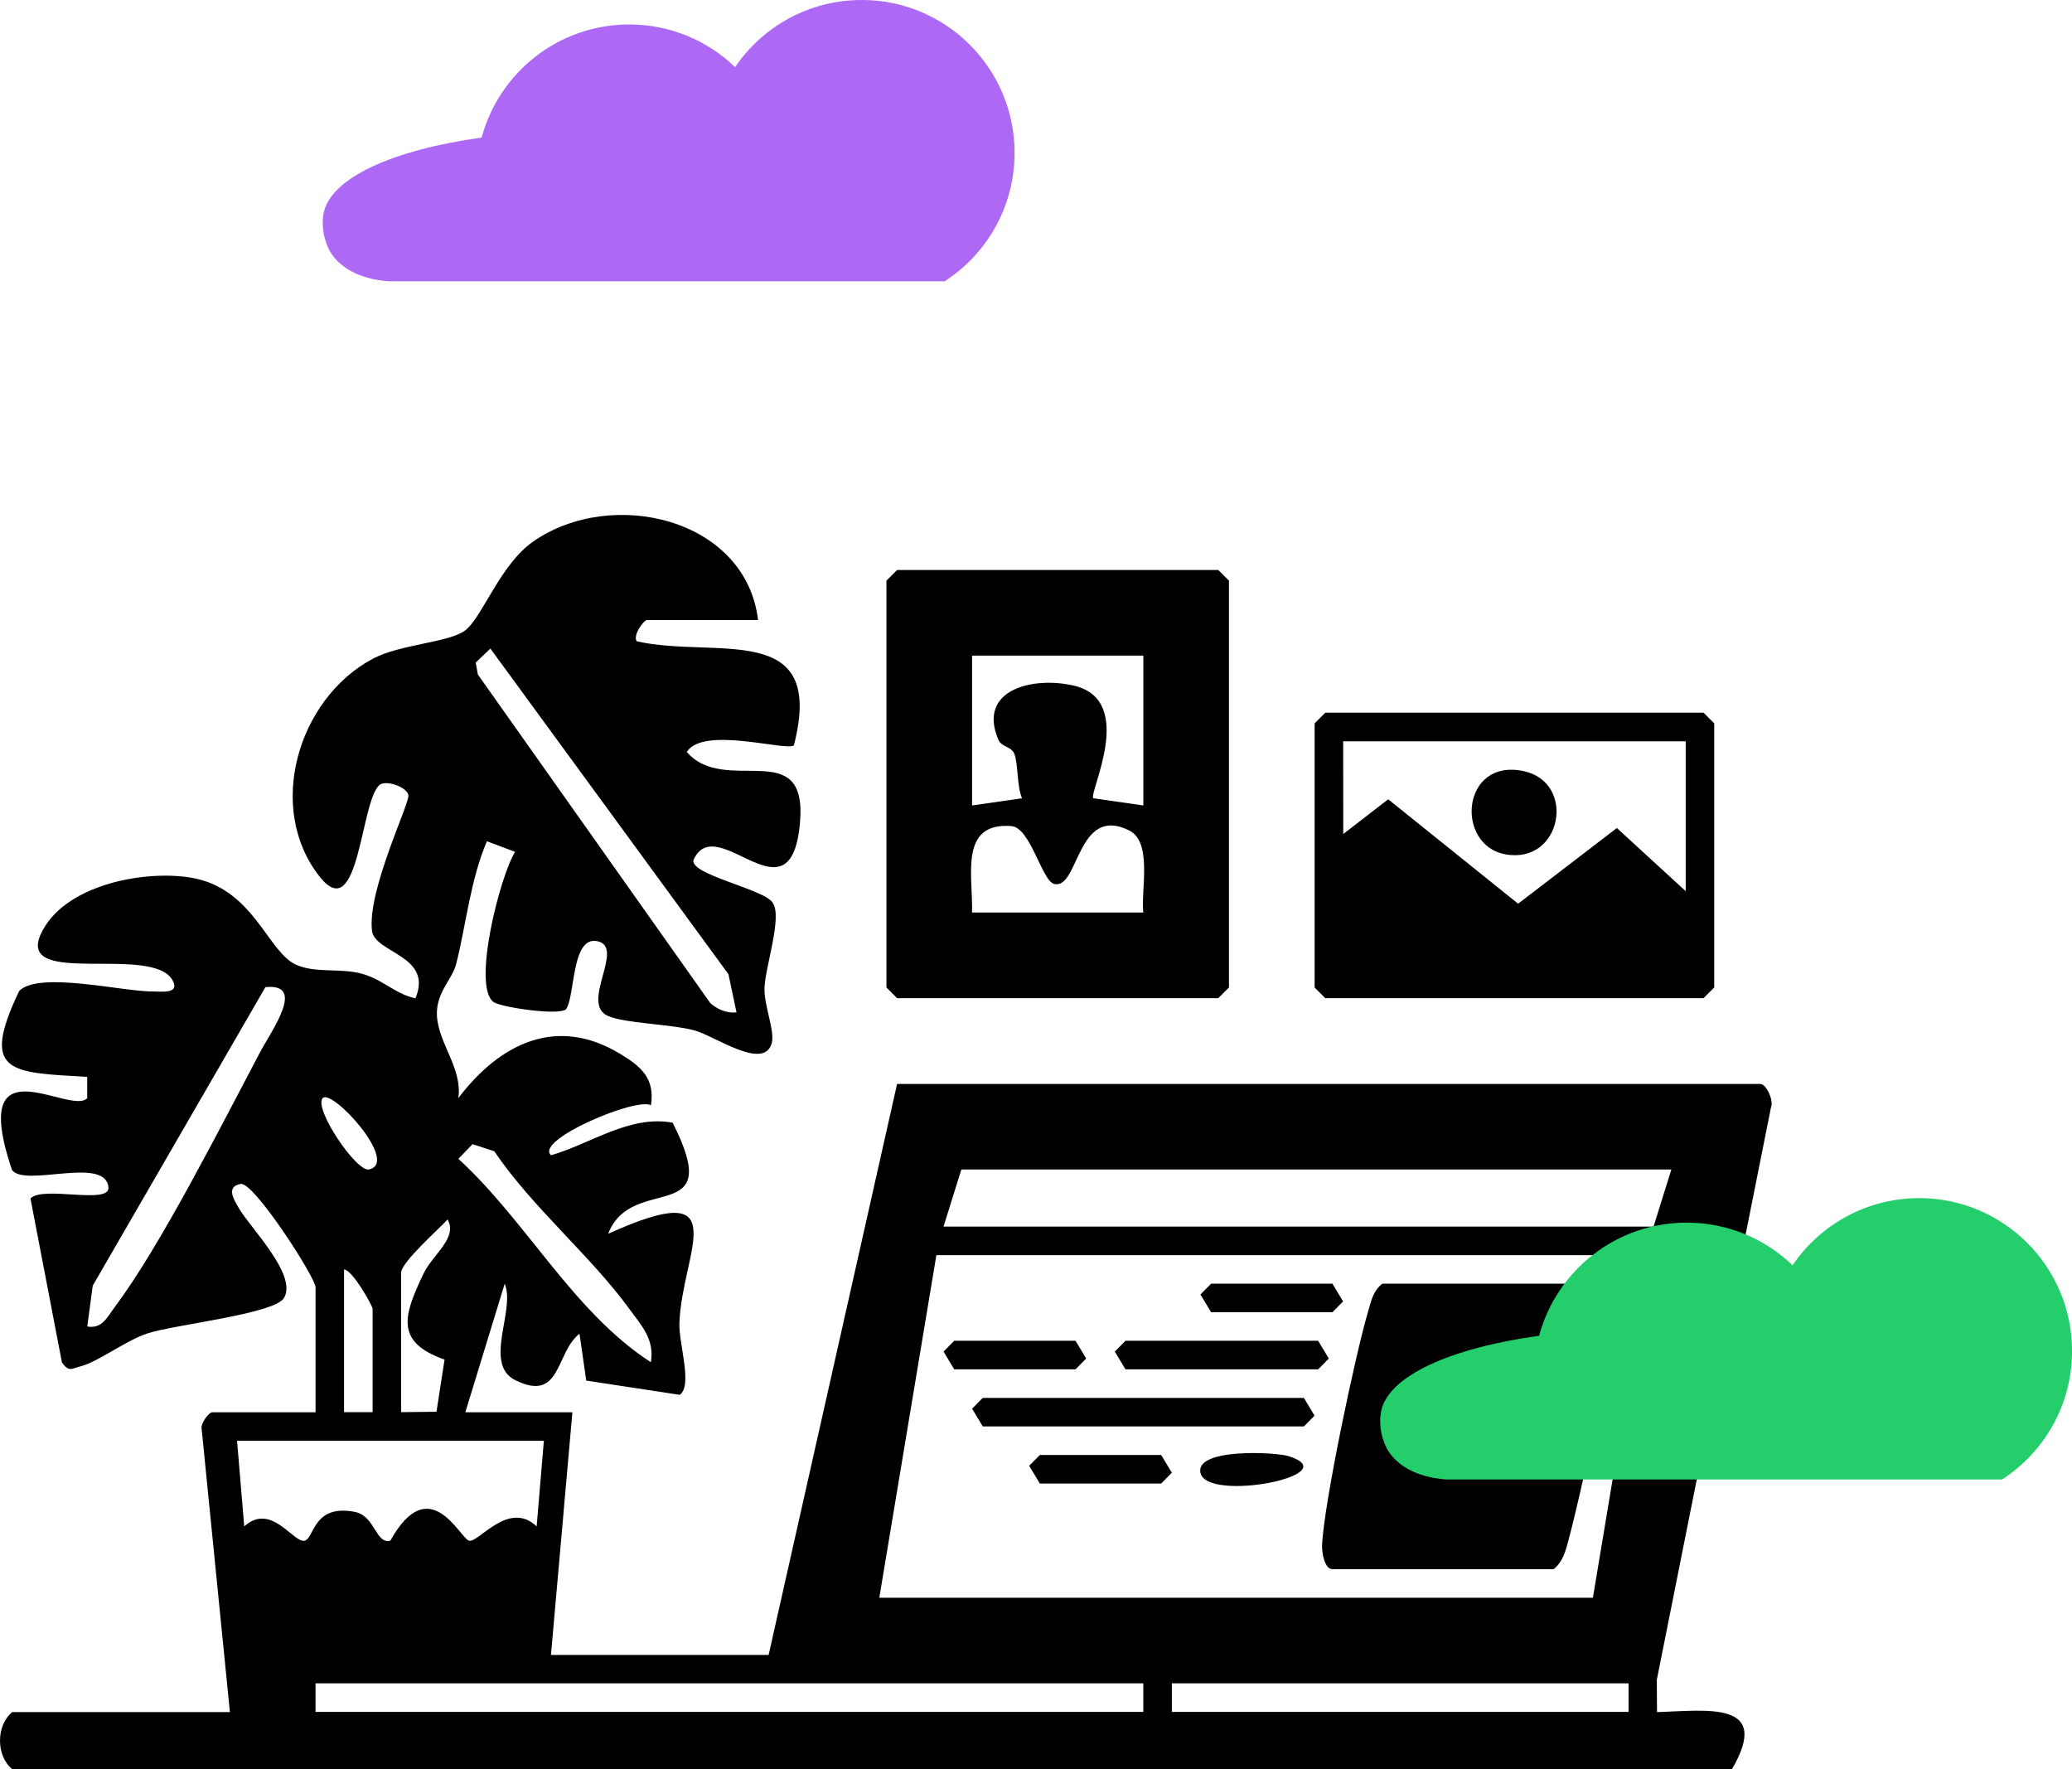 <?xml version="1.0" encoding="UTF-8"?>
<svg id="Layer_2" data-name="Layer 2" xmlns="http://www.w3.org/2000/svg" viewBox="0 0 531 453.27">
  <defs>
    <style>
      .cls-1 {
        fill: #23ce6b;
      }

      .cls-2 {
        fill: #ae69f4;
      }
    </style>
  </defs>
  <g id="Layer_1-2" data-name="Layer 1">
    <g>
      <path d="M165.9,158.84c-.98,0-3.78,4-2.73,5.47,20.15,4.57,48.62-5.66,40.28,26.68-2.1,1.53-23.27-5.04-27.45,1.69,9.97,11.42,30.98-4.42,29.02,18.06-2.31,26.53-21.19-3.11-27.21,9.4-1.86,3.86,18.59,7.73,20.29,11.3,2.37,3.65-2,16.42-2.18,21.6-.16,4.68,2.77,11.24,1.83,14.34-2.13,7.03-14.71-2.07-19.93-3.41-6.35-1.63-17.47-1.72-21.98-3.65-7.36-3.15,4.55-17.65-2.76-19.17-6.75-1.4-5.62,14.29-8.07,17.5-2.13,1.57-16.56-.54-18.5-1.89-5.58-3.92,1.58-32.23,5.5-38.5l-7.23-2.71c-4.29,10.1-5.25,21.03-7.88,31.46-.93,3.69-4.51,6.71-4.9,11.74-.59,7.7,6.65,14.44,5.45,22.63,10.6-13.97,25.14-21.26,41.5-11.35,5.35,3.24,8.94,6.28,7.87,13.17-3.61-2.16-29.94,8.91-25.6,12.8,10.11-2.89,20.15-10.39,31.15-8.34,13.83,27.14-10.42,12.66-16.51,28.47,33.28-15.09,18.89,4.56,18.25,22.94-.18,5.22,3.47,15.92.09,18.32l-23.96-3.65-1.73-12.01c-6.18,4.8-4.63,17.77-16.46,11.9-8.32-4.13.18-18.1-2.72-24.69l-10.07,32.91h27.43s-5.49,62.18-5.49,62.18h55.78s32.92-146.3,32.92-146.3h221.28c1.4,0,3.5,4.19,2.65,6.13l-29.23,146.54.05,8.28c12.9-.38,29.49-3.02,19.21,14.62H3.14c-4.1-3.28-4.27-11.09,0-14.63h55.78s-7.23-72.42-7.23-72.42c-.42-1.52,1.88-4.39,2.66-4.39h26.52s0-32,0-32c0-2.52-15.83-27.1-19.18-26.51-3.94.69-1.65,4.12-.59,6.03,2.69,4.86,15.32,17.32,11.65,23.24-2.51,4.05-28.13,6.78-34.95,9.03-5.71,1.88-12.55,7.27-17.21,8.45-2.26.57-2.89,1.52-4.71-.98l-8.07-42.02c2.96-3.4,20.35,1.65,19.98-2.84-.67-8.2-21.49.09-24.73-4.5-11.32-33.61,14.91-13.83,19.29-18.36v-5.47c-19.54-1.19-27.62-.69-17.44-22.01,5.13-5.25,27.08.33,34.76.13,1.53-.04,6.46.7,4.6-2.79-5.01-9.43-40.08,1.86-33.82-11.91,5.65-12.44,25.97-16.47,38.3-14.51,16.17,2.57,19.74,18.97,27.06,22.32,4.77,2.18,10.77.94,16.15,2.14,5.86,1.3,9.1,5.36,14.51,6.5,4.61-11.06-10.47-11.53-11.14-17.34-1.21-10.48,9.73-32.64,9.33-34.73s-5.54-3.85-7.23-2.71c-5.06,3.39-5.21,36.64-15.52,23.59-13.85-17.54-5.59-45.49,13.51-55.76,7.14-3.84,19.67-4.19,23.78-7.31,4.39-3.33,8.95-16.87,17.45-22.79,20.15-14.04,54.53-5.91,57.62,20.13h-28.35ZM188.75,259.41l-2.07-9.8-61.01-83.43-3.76,3.6.56,3.05,59.55,84.17c1.78,1.61,4.25,2.67,6.74,2.4ZM29.33,334.99c11.64-15.4,27.64-47.1,37.22-65.2,3.15-5.95,11.97-17.92,1.47-16.86l-44.25,76.49-1.41,10.46c3.83.67,5.11-2.41,6.98-4.89ZM94.55,299.64c8.01-1.69-9.51-20.84-11.85-18.27-2.39,2.62,8.62,18.95,11.85,18.27ZM161.28,335.37c-9.93-13.65-24.96-26.1-34.6-40.38l-5.58-1.83-3.63,3.76c17.48,15.98,29.38,39.19,49.33,52.12.99-5.91-2.4-9.37-5.52-13.66ZM423.76,314.28l4.57-14.63h-181.96s-4.57,14.63-4.57,14.63h181.96ZM111.86,361.73l2.07-13.37c-12.86-4.53-10.45-11.36-5.42-21.97,2.32-4.89,8.92-9.26,6.18-13.93-2.32,2.59-11.9,10.95-11.9,13.71v35.66s9.05-.1,9.05-.1ZM225.34,409.38h182.88s14.63-87.78,14.63-87.78h-182.88s-14.63,87.78-14.63,87.78ZM95.49,361.83v-26.52c0-.62-5.02-9.8-7.32-10.06v36.58s7.32,0,7.32,0ZM62.59,391.11c6.93-6.32,12.64,4.39,15.5,3.65,2.48-.63,2.13-9.43,12.81-7.38,5.31,1.02,5.32,8.36,9.14,7.37,10.06-18.08,17.83-.58,20.16.01,2.45.63,10.1-10.49,17.33-3.67l1.85-21.94H60.75s1.84,21.96,1.84,21.96ZM300.32,438.64h117.04s0-7.32,0-7.32h-117.04s0,7.32,0,7.32ZM80.86,438.64h212.14s0-7.32,0-7.32H80.86s0,7.32,0,7.32Z"/>
      <path d="M314.95,148.78v104.24s-2.74,2.74-2.74,2.74h-82.3s-2.74-2.74-2.74-2.74v-104.24s2.74-2.74,2.74-2.74h82.3s2.74,2.74,2.74,2.74ZM249.11,206.38l12.8-1.84c-1.36-3.29-.92-8.68-1.96-11.39-.73-1.9-3.29-1.71-4.1-3.62-5.49-12.96,9.04-16.28,19.4-13.84,16.22,3.82,3.56,27.71,4.96,28.85l12.8,1.84v-38.4s-43.89,0-43.89,0v38.4ZM289.36,212.77c-13.45-6.66-12.83,15.26-19.2,13.72-3.15-.76-6.05-14.46-10.99-14.83-13.48-1.01-9.78,12.83-10.06,22.15h43.89c-.66-5.76,2.43-18.04-3.64-21.04Z"/>
      <path d="M439.31,185.35v67.67s-2.74,2.74-2.74,2.74h-96.93s-2.74-2.74-2.74-2.74v-67.67s2.74-2.74,2.74-2.74h96.93s2.74,2.74,2.74,2.74ZM344.23,213.7l11.53-8.9,33.29,26.75,25.31-19.39,17.64,16.18v-38.4s-87.78,0-87.78,0l.02,23.77Z"/>
      <path d="M410.96,328.91h-56.69c-2.44,1.85-2.9,4.57-3.7,7.27-3.22,10.84-11.34,49.34-11.75,59.75-.08,2.11.69,6.13,2.65,6.13h56.69c2.32-1.86,3.02-4.51,3.75-7.23,3.27-12.15,11.25-48.47,11.71-59.8.12-2.91-.08-4.41-2.65-6.13Z"/>
      <polygon points="334.15 358.17 251.86 358.17 249.12 360.94 251.86 365.49 334.15 365.49 336.88 362.72 334.15 358.17"/>
      <polygon points="337.81 343.54 288.43 343.54 285.7 346.31 288.43 350.86 337.81 350.86 340.54 348.09 337.81 343.54"/>
      <polygon points="341.47 328.91 310.38 328.91 307.64 331.68 310.38 336.23 341.47 336.23 344.2 333.46 341.47 328.91"/>
      <polygon points="275.63 343.54 244.54 343.54 241.81 346.31 244.54 350.86 275.63 350.86 278.36 348.09 275.63 343.54"/>
      <polygon points="297.58 372.8 266.49 372.8 263.75 375.57 266.49 380.12 297.58 380.12 300.31 377.35 297.58 372.8"/>
      <path d="M330.2,373.09c-3.33-1.04-23.89-2.09-22.56,4.26,1.62,7.72,37.99.56,22.56-4.26Z"/>
      <path d="M390.42,197.57c-15.95-3.35-17.58,18.97-4.62,21.33,14.51,2.64,18.27-18.47,4.62-21.33Z"/>
      <path class="cls-1" d="M491.82,307c-13.49,0-25.38,6.82-32.43,17.19-7.04-6.76-16.59-10.92-27.13-10.92-18.11,0-33.34,12.29-37.83,28.98-22.6,3.13-38.92,10.3-40.53,19.6-.89,5.12,1.57,9.4,1.57,9.4,3.77,6.59,12.28,7.63,14.96,7.8l-.02.03h142.67c10.79-6.98,17.93-19.11,17.93-32.91,0-21.64-17.54-39.18-39.18-39.18Z"/>
      <path class="cls-2" d="M220.82,0c-13.49,0-25.38,6.82-32.43,17.19-7.04-6.76-16.59-10.92-27.13-10.92-18.11,0-33.34,12.29-37.83,28.98-22.6,3.13-38.92,10.3-40.53,19.6-.89,5.12,1.57,9.4,1.57,9.4,3.77,6.59,12.28,7.63,14.96,7.8l-.02.03h142.67c10.79-6.98,17.93-19.11,17.93-32.91,0-21.64-17.54-39.18-39.18-39.18Z"/>
    </g>
  </g>
</svg>